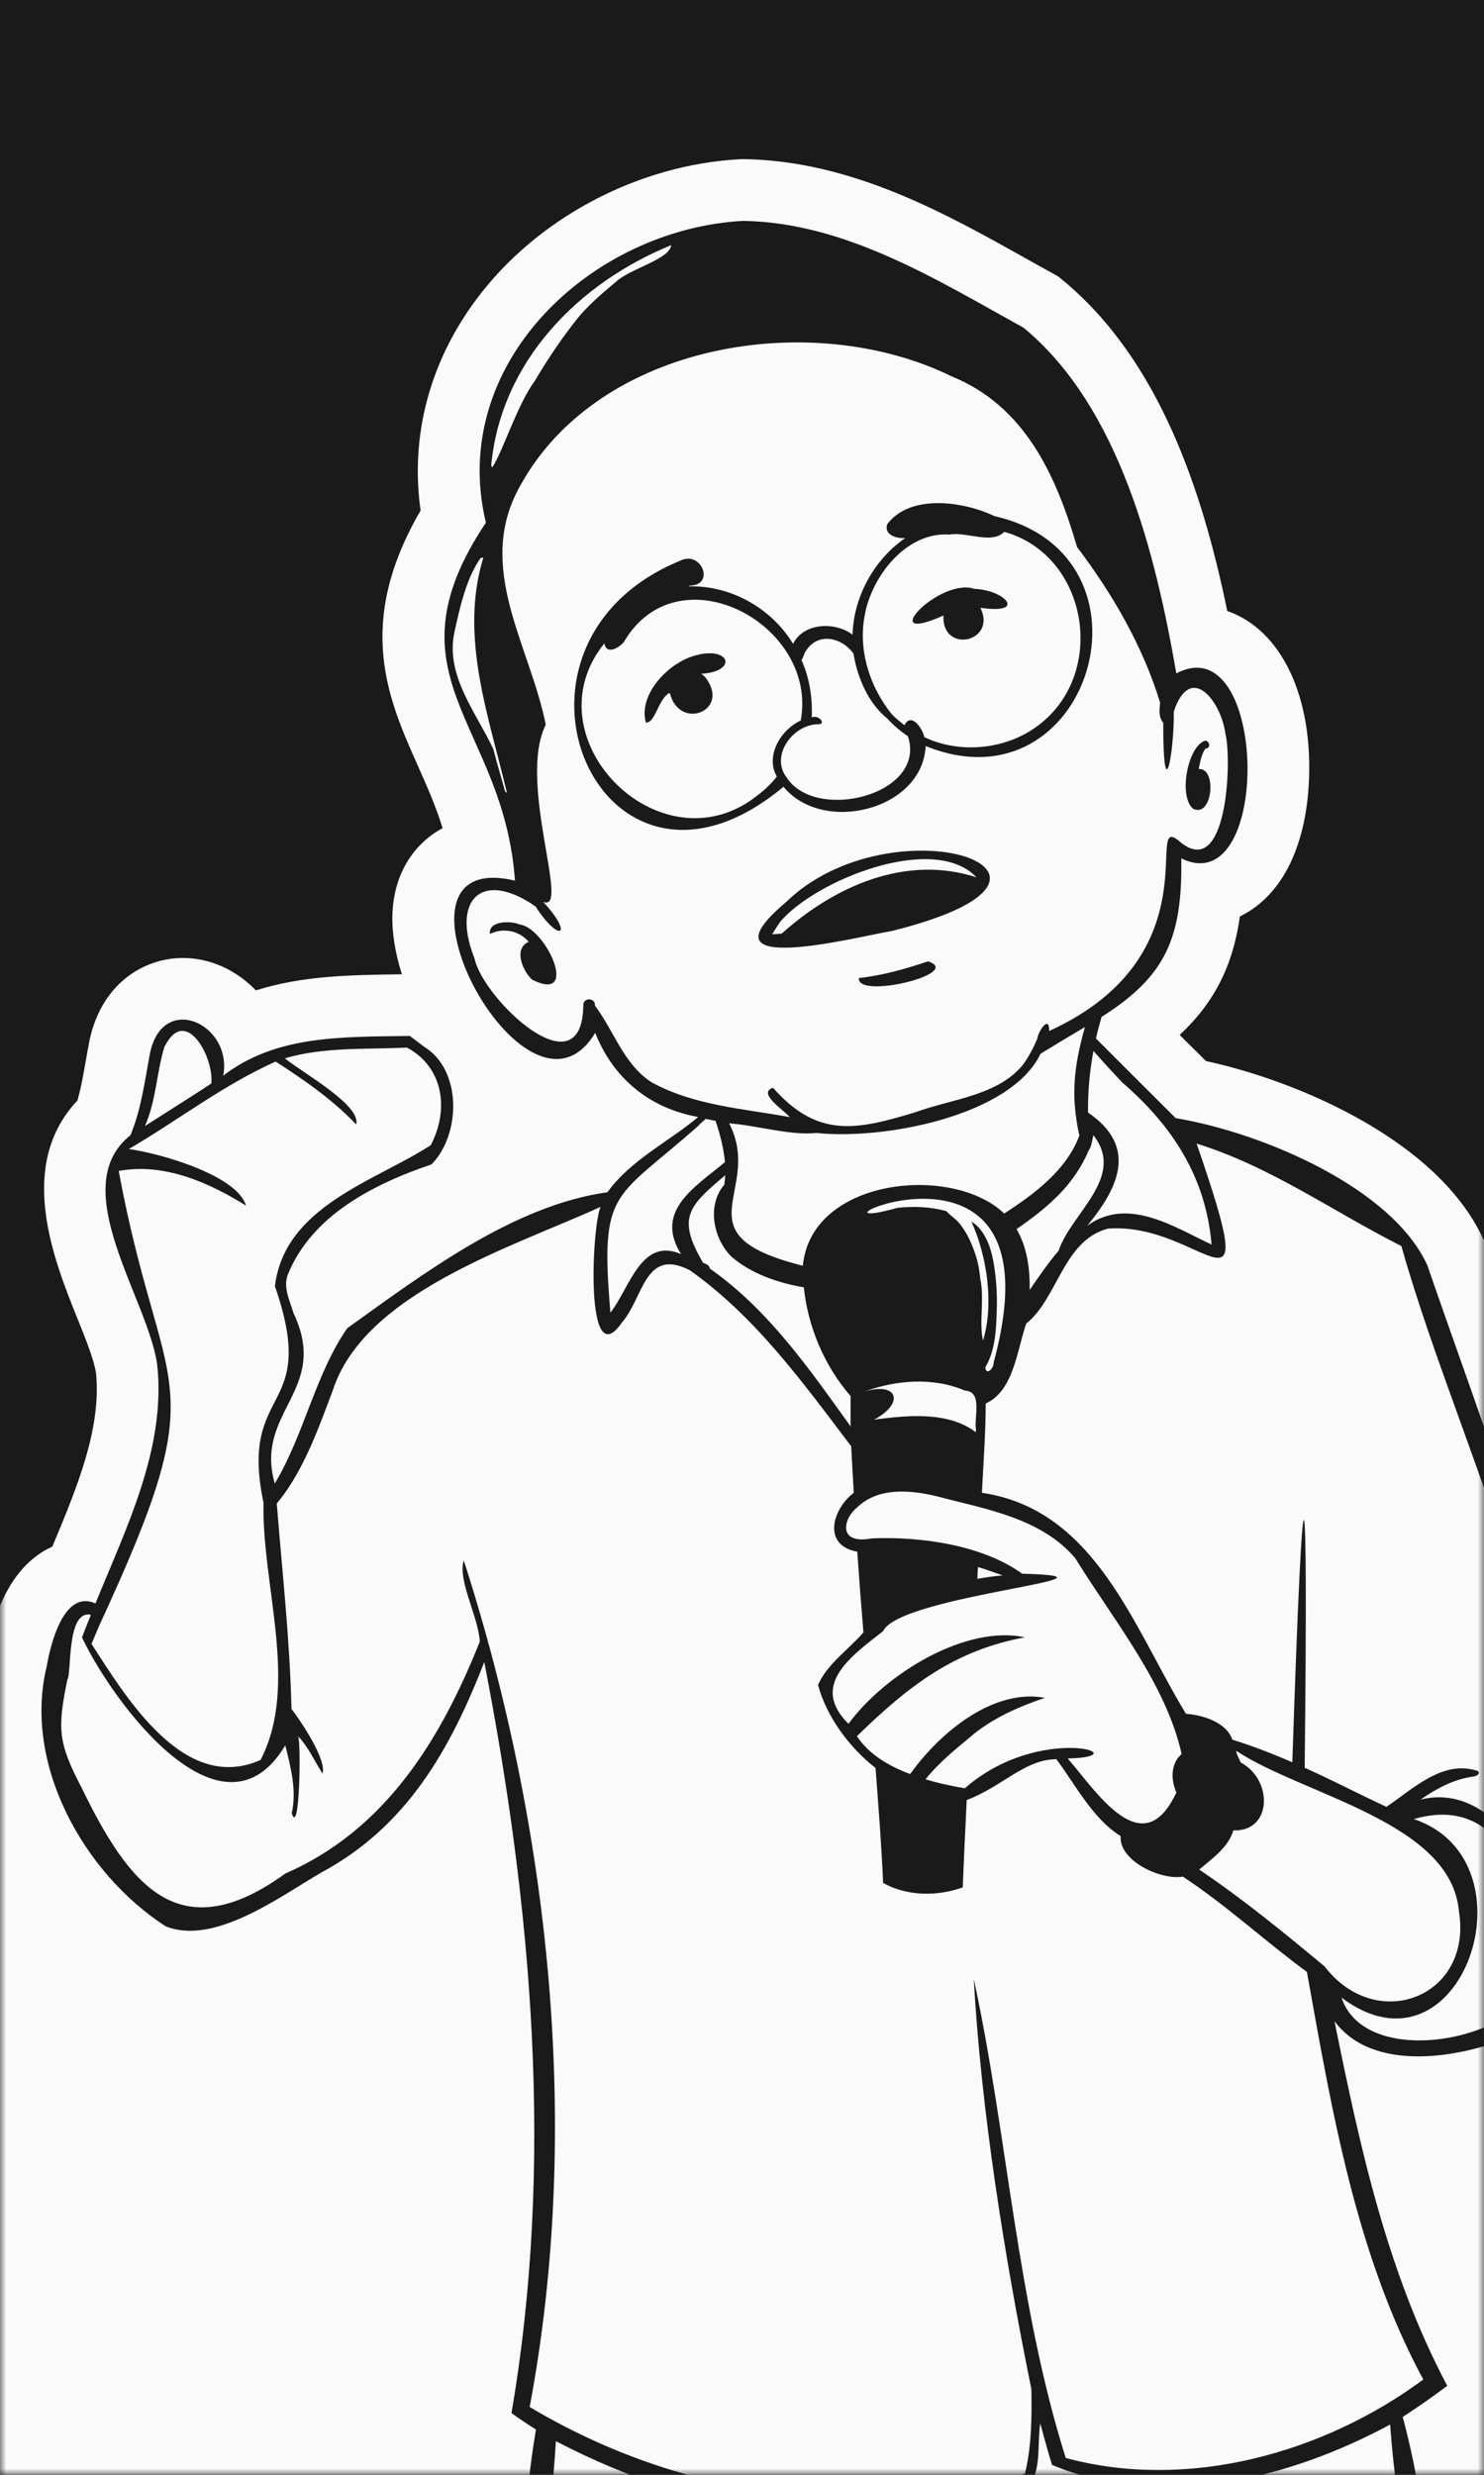 <svg width="120" height="200" viewBox="0 0 120 200" fill="none" xmlns="http://www.w3.org/2000/svg">
<rect x="0" y="0" width="120" height="200" fill="#808080" stroke="none"/>
<g clip-path="url(#clip0_1303_4433)">
<path d="M120 0H0V200H120V0Z" fill="#1A1A1A"/>
<mask id="mask0_1303_4433" style="mask-type:luminance" maskUnits="userSpaceOnUse" x="0" y="0" width="120" height="200">
<path d="M120 0H0V200H120V0Z" fill="white"/>
</mask>
<g mask="url(#mask0_1303_4433)">
<path d="M132.46 142.44C130.62 130.33 126.57 118.84 122.64 107.75C121.8 105.38 120.96 103.01 120.15 100.64L120.07 100.42L119.97 100.2C116.38 92.28 105.15 87.4 97.52 85.75C97.52 85.75 95.82 84.06 95.39 83.64C98.18 81.04 99.7 78.05 100.26 74.06C101.82 73.31 103.16 71.99 104.12 70.19C105.35 67.87 105.73 65.22 105.83 63.4C106.23 56.28 103.58 50.87 99.24 49.38C97.27 39.8 93.78 29.1 85.92 22.63L85.57 22.34C85.57 22.34 83.79 21.35 83.1 20.97C76.74 17.4 69.52 13.36 61.27 12.9C60.9 12.88 60.53 12.87 60.15 12.86H59.98L59.8 12.87C51.54 13.32 43.38 17.66 38.52 24.19C34.72 29.28 33.16 35.27 34.01 41.26C28.67 50.43 31.39 56.5 33.79 61.89C34.53 63.55 35.25 65.17 35.79 66.93C35.11 67.29 34.56 67.72 34.15 68.12C33.13 69.09 31.89 70.86 31.74 73.69C31.66 75.21 31.93 76.96 32.5 78.74H32.11C28.46 78.8 24.49 78.83 20.69 80.04C19.21 78.49 17.24 77.54 15.19 77.43C11.99 77.25 8.3 79.22 7.25 84.02L7.23 84.14C7.13 84.65 7.03 85.15 6.95 85.66C6.74 86.83 6.55 87.95 6.26 88.94C1.31 94.18 4.34 101.77 6.21 106.43C6.9 108.13 7.6 109.89 7.76 110.93C8.21 115.39 6.3 120.06 4.23 124.99C2.18 125.91 -0.12 128.19 -1.11 133.67C-2.13 137.99 -1.64 142.3 -0.2 146.24L-3.65 208.01L39.11 210.4C40.04 211.52 41.39 212.21 42.82 212.29C44.56 212.39 45.85 211.83 46.81 210.83L123.8 215.13L126.44 167.73C135.83 160.3 133.35 147.09 132.46 142.46V142.44Z" fill="#FAFAFA"/>
<path d="M63.349 63.57C66.509 67.46 74.609 65.49 74.849 60.29C88.179 65.7 94.379 44.87 80.409 41.71C77.919 40.51 73.589 39.89 71.739 42.37C71.469 43.24 72.509 43.54 73.199 43.48C70.679 45.23 69.029 48.21 68.939 51.29C67.519 50.22 64.979 50.32 64.129 52.03C62.379 49.14 59.059 47.28 55.669 47.39C55.709 47.37 55.739 47.35 55.779 47.33C57.849 47.29 56.729 44.46 55.009 45.31C38.359 52.15 48.589 75.9 63.359 63.58L63.349 63.57ZM69.959 49.51C70.619 46.42 73.339 42.96 76.799 43.2C78.179 42.95 80.179 44.02 81.209 42.98C87.899 44.85 89.529 54.15 84.179 58.45C81.599 60.55 77.749 61 74.739 59.57C74.619 58.9 73.679 57.51 73.139 58.61C72.779 58.33 72.449 58.06 72.119 57.73C70.319 55.51 69.319 52.44 69.969 49.51H69.959ZM65.239 52.5C66.249 51.06 68.129 51.56 69.019 52.83C69.319 54.76 70.239 56.86 71.739 58.06C72.239 58.6 72.799 59.09 73.419 59.5C74.969 64.24 65.949 66.47 63.609 62.83C62.279 61.1 64.049 58.65 66.039 58.53C66.939 58.61 66.209 57.71 65.639 57.98C65.709 56.39 65.459 54.79 64.809 53.34C64.979 53.14 65.039 52.7 65.239 52.5ZM60.979 64.49C53.229 70.22 42.739 59.6 48.869 51.99C49.029 52.95 50.069 52.36 50.449 51.88C54.829 44.4 66.189 50.44 64.749 58.23C63.089 58.99 61.869 61.14 62.819 62.76C62.279 63.44 61.709 63.96 60.979 64.48V64.49Z" fill="#1A1A1A"/>
<path d="M56.46 52.92C54.24 53.35 51.56 56.05 52.23 58.4C53.02 58.42 53.22 56.44 54.16 55.99C54.9 59.04 58.96 57.51 57.16 54.91C57.05 54.74 56.9 54.58 56.7 54.45C59.58 54.29 59.11 52.3 56.45 52.91L56.46 52.92Z" fill="#1A1A1A"/>
<path d="M76.269 49.74C76.269 49.74 76.279 49.74 76.289 49.74C76.139 52.87 80.639 51.91 79.279 49.12C83.109 49.67 81.249 47.67 78.789 47.59C75.959 46.63 70.659 52.27 76.269 49.75V49.74Z" fill="#1A1A1A"/>
<path d="M72.1 75.24C90.59 70.66 72.15 64.5 63.52 72.94C56.23 79.09 69.26 75.71 72.1 75.24ZM63.069 74.52C65.85 71.18 75.48 67.24 78.96 70.9C73.269 69.06 67.54 71.57 63.209 75.45C62.95 75.47 62.7 75.49 62.44 75.5C62.65 75.17 62.849 74.84 63.069 74.52Z" fill="#1A1A1A"/>
<path d="M75.04 77.69C73.21 78.31 71.32 78.84 69.45 79.04C69.27 80.8 78.01 78.65 75.04 77.69Z" fill="#1A1A1A"/>
<path d="M42.02 74.71C41.31 74.4 39.47 74.39 39.62 75.48C40.59 74.99 41.91 75.13 42.75 76.11C41.49 76.67 42.27 78.47 43.02 79.17C46.93 81.12 44.17 74.99 42.02 74.71Z" fill="#1A1A1A"/>
<path d="M96.5 65.37C98.07 66.09 98.41 62.02 96.93 62.15C97.05 61.59 97.14 60.98 97.47 60.5C97.9 60.5 97.87 59.92 97.47 59.85C96.04 60.27 95.26 64.37 96.49 65.37H96.5Z" fill="#1A1A1A"/>
<path d="M127.53 143.29C125.4 129.1 120.06 115.75 115.42 102.26C112.62 96.08 102.3 91.58 95.07 90.36C92.92 88.21 90.76 86.08 88.62 83.92C88.75 83.33 88.91 82.75 89.08 82.18C94.17 78.95 95.63 75.92 95.52 69.37C102.9 72.98 102.55 50.52 95.12 54.42C93.45 44.78 90.52 32.87 82.76 26.48C75.73 22.6 68.36 17.98 60.08 17.85C47.83 18.52 36.2 29.37 39.29 42.24C30.93 54.74 40.76 58.42 41.64 71.17C29.72 68.33 42.55 92.74 48.13 83.47C49.59 87.14 52.5 89.56 56.46 90.27C54.04 92.29 50.97 93.77 49.12 96.35C41.54 97.41 34.3 102.88 28.08 107.34C25.49 111.07 24.6 115.93 22.22 119.89C20.54 114.04 26.71 112.37 23.73 106.11C23.44 105.11 22.9 104.11 23.25 103.06C25.19 98.21 30.24 95.68 34.89 94.1C37.26 91.71 37.39 86.5 34.31 84.6C33.92 84.3 33.53 84.02 33.14 83.72C27.61 83.8 22.32 83.65 18.05 86.93C18.83 82.78 13.21 80.15 12.14 85.06C11.71 87.31 11.44 89.6 10.55 91.74C5.25 95.95 11.98 104.97 12.71 110.28C13.45 117.02 10.2 123.48 7.72 129.58C5.18 128.44 4.1 132.81 3.78 134.65C1.84 142.58 6.78 151.4 13.39 155.67C17.33 157.26 22.64 153.26 25.98 151.33C32.88 147.62 36.39 141.43 39.16 134.32C43.04 154.26 44.81 174.87 41.36 195.01C42 195.47 42.66 195.92 43.34 196.34C41.15 209.26 44.07 212.09 44.95 197.28C56.83 203.5 70.63 205.53 83.16 200.86C84.24 199.76 83.86 197.39 84.12 195.85C84.42 196.97 84.73 198.09 85.07 199.2C93.96 202.92 104.27 200.32 112.41 195.94C113.56 211.73 117.14 209.38 113.43 195.32C114.66 194.53 115.86 193.68 117.03 192.81C112.16 183.64 109.95 173.43 107.91 163.34C111.02 167.53 118.03 166.33 122.25 164.57C129.56 159.9 129 150.77 127.55 143.27L127.53 143.29ZM90.69 87.43C94.76 90.92 97.51 95.1 97.97 100.58C94.89 99.13 91.2 96.69 87.92 99.05C90.54 95.89 91.96 92.62 87.98 89.91C87.96 88.24 88.11 86.57 88.42 84.93C89.16 85.78 89.93 86.61 90.7 87.43H90.69ZM85.6 101.08C84.75 102.08 84 103.17 83.26 104.25C83.3 102.22 82.94 100.59 82.2 99.33C84.95 97.43 86.88 95.68 88.05 92.94C88.28 92.64 88.32 92.08 88.41 91.74C91.08 95.12 86.59 98.06 85.6 101.08ZM95.12 144.87C92.4 150.68 88.71 144.85 86.34 142.11C92.36 141.98 84.12 139.17 78.02 144.52C76.95 144.34 75.88 144.11 74.84 143.79C75.86 142.52 77.14 141.46 78.4 140.42C80.16 138.88 82.44 137.9 84.5 137.21C80.31 136.43 75.98 140.03 73.6 143.37C71.92 142.74 70.31 141.83 69.29 140.31C73.47 136.24 77.16 133.38 82.87 132.32C78.11 131.29 71.6 135.25 68.61 139.31C65.47 136.2 68.79 133.87 71.41 131.82C72.75 128.91 92.68 127.44 82.66 127.18C79.46 124.88 74.56 124.17 70.58 124.32C70.19 124.37 69.8 124.44 69.41 124.39C67.9 124.23 68.33 122.62 69.27 121.86C70.96 120.19 73.52 120.39 75.71 120.91C79.64 121.95 84.19 122.66 86.95 125.93C90.03 130.92 94.28 136.06 95.55 141.75C94.75 142.43 94.6 143.67 95.13 144.87H95.12ZM79.08 126.64C79.76 126.83 80.41 127.1 81.08 127.31C80.39 127.38 79.71 127.47 79.03 127.59C79.04 127.27 79.06 126.96 79.08 126.64ZM78.92 115.54C78.92 115.61 78.92 115.67 78.9 115.74C76.65 114.03 73.33 114.38 70.68 114.73C73.19 113.39 72.59 111.64 69.9 112.46C72.45 111.52 75.48 111.28 78.02 112.38C79.49 112.44 78.75 114.54 78.92 115.55V115.54ZM79.68 110.49C80.55 109.03 80.55 107.24 80.61 105.58C80.63 104.72 80.58 103.87 80.49 103.02C80.49 103.03 80.49 103.05 80.49 103.06C80.36 101.99 80.19 100.9 79.66 99.94C79.39 99.45 79.03 99.01 78.55 98.72C79.84 101.56 80.38 105.46 79.49 108.33C79.15 106.92 79.61 104.99 79.28 103.41C79.22 102.89 79.15 102.36 79.02 101.85C78.7 100.74 78.24 99.62 77.47 98.74C77.18 98.43 76.8 98.2 76.53 97.88C75.25 97.52 73.89 97.47 72.58 97.61C62.75 100.34 86.16 88.78 80.35 110.1C80.39 110.52 79.77 111.24 79.67 110.51L79.68 110.49ZM59.13 101.54C60.75 102.95 62.91 103.67 65 104.04C65.33 107.25 66.68 110.41 68.78 112.82C68.78 113.64 68.78 114.45 68.78 115.27C65.44 110.63 62.14 105.84 57.4 102.52C57.37 102.23 57.07 102.14 56.85 102.05C54.71 98.4 55.68 97.48 58.64 94.98C58.63 95.23 58.61 95.49 58.57 95.74C57.16 97.37 57.65 100.06 59.13 101.54ZM81.2 98.07C77.05 94.07 65.6 95.16 64.92 102.29C54.71 99.74 61.8 96.31 58.96 90.78C61.37 90.98 63.9 91.78 66.02 91.56C71.43 92.14 81.73 90.2 84.14 85.16C85.33 84.43 86.53 83.71 87.73 83C86.83 86.21 86.57 88.55 87.28 91.77C86.24 94.57 83.63 96.5 81.19 98.08L81.2 98.07ZM39.73 37.51C40.55 29.19 46.78 22.86 54.28 19.81C54.13 20.98 50.93 21.71 49.81 22.77C48.6 23.79 47.37 24.81 46.41 26.1C46.37 26.14 46.34 26.19 46.3 26.23C46.3 26.23 46.29 26.24 46.29 26.25C45.18 27.7 44.17 29.22 43.24 30.79C41.83 32.71 40.69 36.4 39.83 37.74C39.72 37.74 39.71 37.6 39.73 37.51ZM40.83 63.92C40.53 62.8 40.18 61.69 39.9 60.56C38.49 57.53 35.94 54.53 36.77 50.98C37.19 49.05 37.72 46.75 38.81 45.17C38.86 45.08 38.99 45.04 39.08 45.08C37.13 51.45 39.53 57.87 40.99 64.07C40.92 64.05 40.86 63.99 40.84 63.92H40.83ZM52.68 87.46C50.44 86.01 49.66 83.34 48.11 81.27C48.16 80.62 47.15 80.58 47.17 81.24C47.07 88.35 39.05 80.74 38.37 77.45C36.48 72.73 38.96 70.23 43.31 73.26C45.24 76.25 46.44 75.6 43.92 72.88C46.18 73.84 41.81 63.19 44.13 58.57C42.87 52.17 38.33 45.82 42.08 39.23C48.46 27.66 65.66 24.89 76.94 30.41C82.92 32.83 85.43 38.51 87.09 44.2C89.95 47.98 92.43 52.24 93.81 56.79C93.76 57.3 93.66 57.96 94.06 58.39C94.06 65.59 94.95 60.91 94.92 57.49C96.27 53.47 98.76 56.68 99.1 59.35C99.61 61.39 99.27 71.18 95.44 68.05C92.28 65.28 98.4 77.13 84.84 83.32C84.87 81.98 83.95 83.33 83.88 83.94C83.57 84.67 83.2 85.38 82.73 86.03C80.7 88.55 76.95 88.81 74.04 89.88C69.26 91.33 66.13 92.01 62.51 87.91C61.19 88.33 63.43 89.74 63.86 90.28C60.09 89.59 56.09 89.34 52.68 87.46ZM56.53 90.91C56.68 90.74 56.9 90.59 57.07 90.42C57.33 90.48 57.59 90.53 57.86 90.58C58.22 91.64 58.52 92.78 58.62 93.92C56.21 95.93 52.88 97.85 55.07 101.35C51.83 99.94 50.91 104.13 49.36 106.08C48.5 95.97 49.66 97.03 56.54 90.92L56.53 90.91ZM13.31 84.58C15.01 81.19 17.31 85.44 17.09 87.56C15.37 88.7 13.48 89.87 11.72 91C12.62 88.97 12.66 86.68 13.3 84.58H13.31ZM8.02 131.38C17.64 110.63 13.13 113.68 9.6 94.63C13.3 93.94 16.98 95.61 19.89 97.43C19.19 95.01 13.05 93.22 10.42 92.86C14.37 90.55 18.11 87.65 22.29 85.79C24.62 87.29 26.9 88.87 28.8 90.87C29.23 89.32 24.43 86.67 23.03 85.53C26.2 84.59 29.62 84.82 32.91 84.66C35.85 86.24 36.35 89.65 34.83 92.55C30.36 95.45 23.02 97.46 22.23 103.94C25.86 114.4 19.28 111.78 21.31 121.45C21.16 128.13 24.21 136.18 21.07 142.23C14.91 144.98 10.24 137.25 7.4 132.85C7.61 132.36 7.81 131.87 8.02 131.38ZM115.09 192.3C107.01 198.27 96.04 201.31 86.18 198.64C82.22 186.1 81.47 172.51 78.74 159.92C79.33 170.47 81.21 182.32 83.4 193.07C83.43 195.33 83.43 197.66 82.88 199.91C69.28 203.79 54.97 201.75 42.83 194.52C47.06 172.06 44.46 147.67 37.5 126.1C36.99 127.69 38.68 130.65 38.8 132.66C35.65 140.56 31.18 147.88 23.07 151.41C14.45 157.65 10.4 152.3 6.56 144.4C4.68 140.8 4.65 139.68 5.44 135.76C5.81 135.27 5.36 130.06 7.35 130.5C7.1 131.11 6.86 131.72 6.63 132.33C9.17 137.67 17.99 149.54 23.07 141.05C23.51 142.84 24.01 144.68 23.59 146.54C24.25 148.56 24.35 140.57 24.1 140.31C24.94 141.19 25.44 142.33 26.08 143.33C26.43 142.23 24.36 139.13 23.57 138.11C23.44 132.53 22.82 127.05 22.38 121.5C24.61 118.87 25.91 114.96 26.91 112.37C29.44 104.47 41.48 100.77 48.57 97.53C47.87 98.95 47.25 111.28 50.29 106.88C52.04 104.88 52.13 100.79 55.77 102.65C61.1 106.41 64.91 111.72 68.83 116.88C68.89 118.13 68.97 119.39 69.04 120.64C67.29 121.97 66.48 124.89 69.32 125.4C69.47 127.58 69.64 129.75 69.82 131.92C68.63 133.3 66.86 134.5 66.15 136.17C66.84 138.75 68.7 141.25 70.8 142.88C71.03 145.98 71.28 149.07 71.41 152.17C73.36 153.25 75.77 153.27 77.85 152.53C77.94 150.18 78.06 147.83 78.17 145.47C81.09 144.36 82.85 142.19 85.42 142.17C86.98 144.25 88.37 147 90.62 148.38C90.45 150.38 93.89 151.97 95.65 151.66C99.18 153.98 102.28 156.87 105.68 159.36C107.7 170.57 109.63 182.18 115.09 192.3ZM107.09 158.9C103.81 156.17 100.51 153.47 96.97 151.09C98 150.21 99.34 149.29 99.73 147.92C102.85 148.06 102.99 143.85 100.31 142.42C100.21 142.1 100 141.85 99.96 141.49C105.41 145.09 117.33 147.24 117.97 154.44C119.11 161.41 111.28 164.4 107.09 158.89V158.9ZM124.75 159.58C122.86 165.08 110.39 167.28 108.48 161.44C118.18 168.69 124.39 150.39 114.33 147.01C120.44 145.22 123.15 150.52 123.42 155.66C124.91 150.57 120.27 144.04 114.86 145.44C116.16 144.54 117.55 143.78 119.15 143.57C119.36 143.55 119.71 143.37 119.52 143.13C116.73 142.17 114.33 144.51 112.11 146.02C109.89 144.99 107.73 143.86 105.5 142.86C105.78 117.14 105.4 115.36 104.5 142.42C102.92 141.73 101.31 141.11 99.65 140.59C99.15 139.17 97.27 138.6 95.9 138.5C91.66 131.54 88.59 121.99 79.4 120.64C79.52 118.23 79.7 115.83 79.71 113.42C81.97 112.41 82.24 109.1 82.98 106.97C85.55 104.91 85.97 100.25 89.59 99.29C97.35 98.72 102.25 108.32 96.76 92.42C102.73 94.26 107.8 97.92 113.32 100.7C118.38 118.7 130.73 141.05 124.74 159.59L124.75 159.58Z" fill="#1A1A1A"/>
</g>
</g>
<defs>
<clipPath id="clip0_1303_4433">
<rect width="120" height="200" fill="white"/>
</clipPath>
</defs>
</svg>
